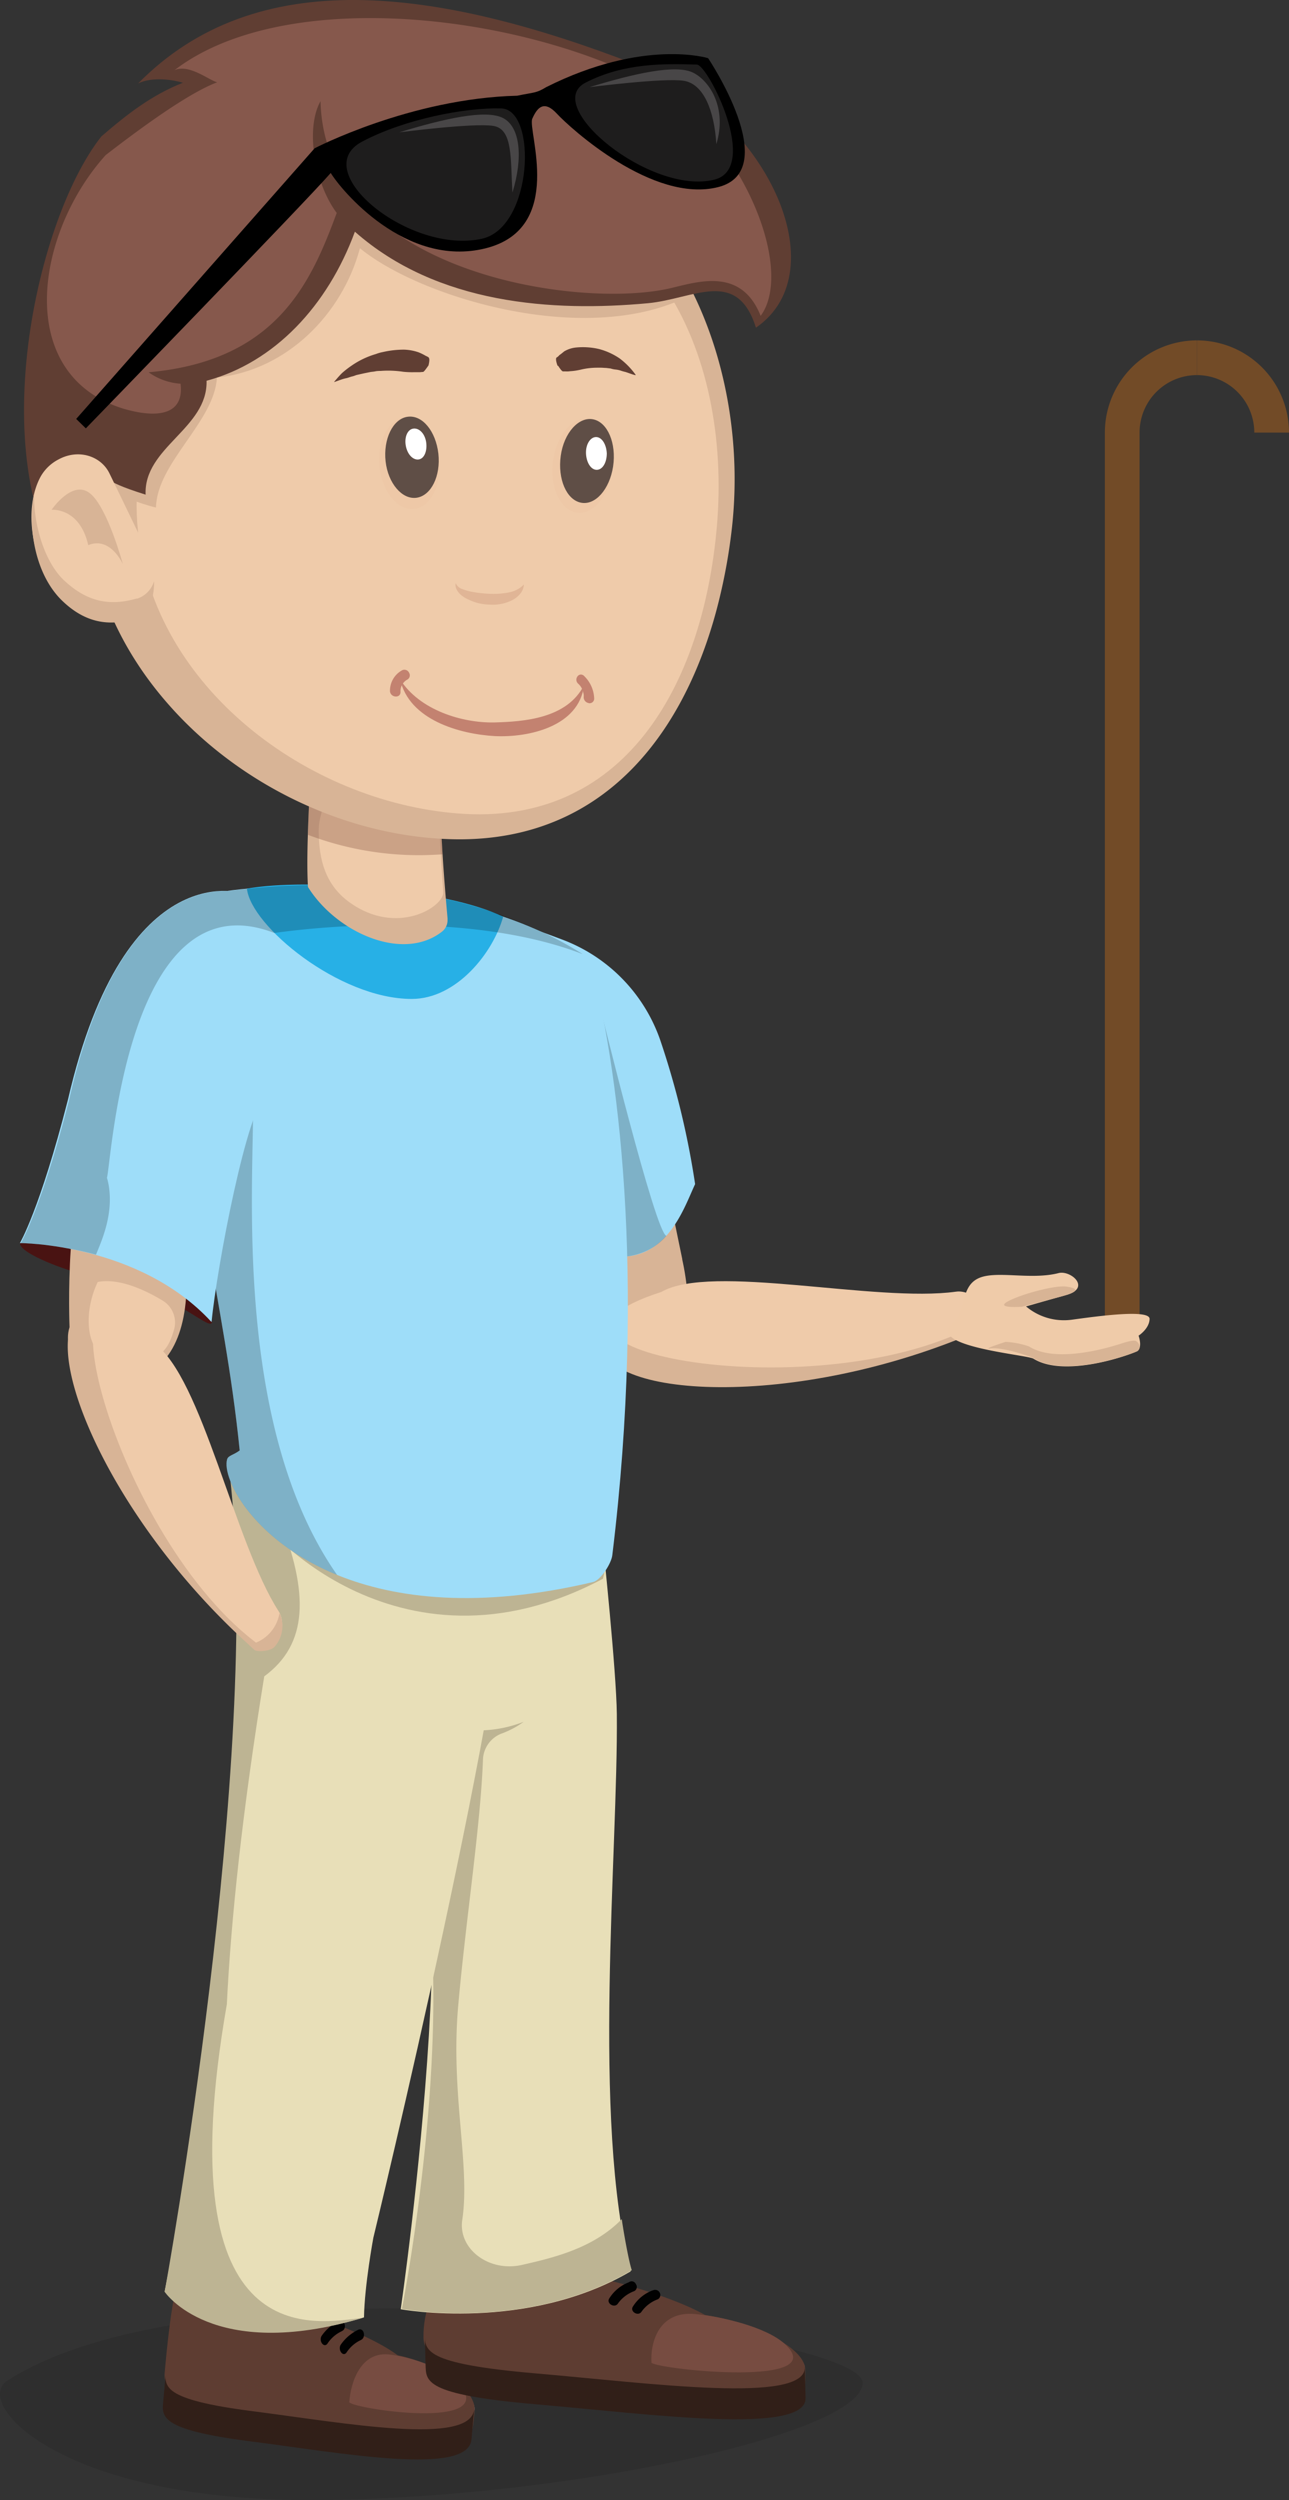 <svg xmlns="http://www.w3.org/2000/svg" width="338.33" height="655.83" viewBox="0 0 338.33 655.83">
  <rect x="0" y="0" width="338.33" height="655.83" fill="#333333" stroke="none"/>
  <defs>
    <style>
      .cls-1, .cls-7 {
        fill: #010101;
      }

      .cls-1, .cls-10, .cls-11, .cls-12, .cls-13, .cls-14, .cls-15, .cls-16, .cls-17, .cls-19, .cls-2, .cls-20, .cls-21, .cls-22, .cls-23, .cls-24, .cls-25, .cls-26, .cls-3, .cls-4, .cls-5, .cls-6, .cls-7, .cls-8, .cls-9 {
        fill-rule: evenodd;
      }

      .cls-1 {
        opacity: 0.1;
      }

      .cls-1, .cls-12, .cls-15, .cls-17, .cls-19 {
        isolation: isolate;
      }

      .cls-2 {
        fill: #491312;
      }

      .cls-3 {
        fill: #a8a7a5;
      }

      .cls-4 {
        fill: #5e3d32;
      }

      .cls-5 {
        fill: #311f18;
      }

      .cls-6 {
        fill: #774c41;
      }

      .cls-8 {
        fill: #d8b496;
      }

      .cls-9 {
        fill: #e8dfb8;
      }

      .cls-10 {
        fill: #bdb493;
      }

      .cls-11 {
        fill: #9eddf9;
      }

      .cls-12 {
        opacity: 0.2;
      }

      .cls-13 {
        fill: #efcbaa;
      }

      .cls-14 {
        fill: #27b0e6;
      }

      .cls-15 {
        fill: #7d4939;
        opacity: 0.31;
      }

      .cls-16 {
        fill: #603e33;
      }

      .cls-17 {
        fill: #a96c50;
        opacity: 0.22;
      }

      .cls-18 {
        fill: #724b27;
      }

      .cls-19 {
        fill: #dc9c80;
        opacity: 0.06;
      }

      .cls-20 {
        fill: #5f4e46;
      }

      .cls-21 {
        fill: #fff;
      }

      .cls-22 {
        fill: #86584c;
      }

      .cls-23 {
        fill: #c38270;
      }

      .cls-25 {
        fill: #1e1d1d;
      }

      .cls-26 {
        fill: #484647;
      }

      .cls-27 {
        fill: #efcba9;
      }

      .cls-28 {
        fill: #d8b495;
      }
    </style>
  </defs>
  <title>YCUZD_220805_4027_118</title>
  <g id="Layer_2" data-name="Layer 2">
    <g id="Layer_1-2" data-name="Layer 1">
      <path class="cls-1" d="M226.42,625.08c0,13.54-79.71,30.75-145.29,30.75S-7.1,630.42,1.88,624.54C56.68,589.19,226.42,611.5,226.42,625.08Z"/>
      <path class="cls-2" d="M55.63,346.86c-.43,2.45-9.83-7.48-24.35-10.26s-26.39-8.12-26-10.46,13-1,27.56,1.71S56.05,344.4,55.63,346.86Z"/>
      <g>
        <path class="cls-3" d="M124.55,632.1c.71-7.91-32.44-12.18-56.6-15.27s-23.81.53-24.26,4.8-1.41,7.8,22.75,10.9S123.66,641.82,124.55,632.1Z"/>
        <path class="cls-4" d="M104.38,617.9s-35.9-10.36-36.7-10.47-17.5-1-17.5-1l-4.44,18.37,2,3.73L90,640.11,99.05,635Z"/>
        <path class="cls-4" d="M58.89,623.75c2.22,4.27,19.46,5.67,32.79,6.42,12.25.64,23.27-1.07,14.92-10.36-6.58-7.27-37.94-18.71-49.75-15.17C42.09,609.14,46.27,619.07,58.89,623.75Z"/>
        <path class="cls-4" d="M90,640c-.65,6.62,15,1.94,24.25,3.1s9.77-4.17,10.32-10.68-12.71-13.67-21.93-14.84S90.6,633.49,90,640Z"/>
        <path class="cls-4" d="M56.58,631.88c3.82.54,1.07-11.53,1.69-18.58s-4.52-20.44-8.39-20.86-6,22.68-6.63,29.73a7.54,7.54,0,0,0,1.15,5C47.16,630.85,53.82,631.46,56.58,631.88Z"/>
        <path class="cls-5" d="M43.6,621.63h0c-.43,4.38-1.41,7.8,22.75,10.9s57.22,9.18,58.11-.54l-.71,8h0c-1.07,9.62-33.95,3.53-58.11.43s-23.19-6.52-22.75-10.87h0Z"/>
        <path class="cls-6" d="M91.68,630.2c1.77,1.82,38.38,7.26,29.22-4.38-3.37-4.38-12.7-7.37-18.3-8.12C94.6,616.5,92,625.15,91.68,630.2Z"/>
        <path class="cls-7" d="M94.78,613.83A9,9,0,0,0,91,617.06c-.88,1.39-2.39-.54-1.59-1.94a11.86,11.86,0,0,1,4.7-4c1.42-.53,2,2,.71,2.67Z"/>
        <path class="cls-7" d="M89.8,611.5A9,9,0,0,0,86,614.72c-.89,1.39-2.4-.53-1.6-1.93a12,12,0,0,1,4.7-4c1.43-.42,2,2.14.71,2.67Z"/>
      </g>
      <g>
        <path class="cls-3" d="M211.24,621.12c-.21-7.9-41-11.53-70.92-14.19s-28.94,1-28.83,5.34-.65,7.9,29.15,10.46S211.34,630.85,211.24,621.12Z"/>
        <path class="cls-4" d="M184.75,607.24s-45.07-9.72-46-9.72-21.36-.65-21.36-.65l-3,18.5,3,3.74,52.76,10.68,10.25-5.35Z"/>
        <path class="cls-4" d="M130.3,614c3.23,4.17,24.46,5.34,40.69,5.77,15,.42,28.2-1.5,16.78-10.69-9-7.26-48.71-18.06-62.58-14.19C107.85,599.65,114.26,609.56,130.3,614Z"/>
        <path class="cls-4" d="M170.23,629.77c.1,6.63,18.47,1.61,29.9,2.67s11.32-4.27,11.21-10.89S194.16,608.09,182.72,607,170,623.15,170.23,629.77Z"/>
        <path class="cls-4" d="M128.57,622.19c4.7.43-.21-11.53-.42-18.58s-4-7.48-8.55-7.8-8.54,9.82-8.44,17a6.87,6.87,0,0,0,1.71,4.8C116.61,621.12,125,621.87,128.57,622.19Z"/>
        <path class="cls-5" d="M111.49,612.14h0c.1,4.38-.65,7.91,29.15,10.47s70.81,8.12,70.6-1.6l.21,8.12h0c0,9.72-40.8,4.16-70.59,1.6s-29-6.09-29.16-10.47h0Z"/>
        <path class="cls-6" d="M171,619.84c2.46,1.82,47.64,6.51,34.93-5-4.81-4.38-16.45-7.15-23.39-7.79C172.79,606.07,170.65,614.72,171,619.84Z"/>
        <path class="cls-7" d="M171.29,600.83a10.44,10.44,0,0,0-5.12,4.17c-1,1.38,1.39,2.78,2.24,1.38a9.09,9.09,0,0,1,4.27-3.22,1.29,1.29,0,0,0,.46-1.77l0,0a1.35,1.35,0,0,0-1.82-.54Z"/>
        <path class="cls-7" d="M165.1,598.69a10.42,10.42,0,0,0-5.13,4.17c-1,1.39,1.39,2.77,2.24,1.39a9.18,9.18,0,0,1,4.27-3.23,1.24,1.24,0,0,0,.52-1.68l-.08-.13a1.22,1.22,0,0,0-1.58-.67,1.36,1.36,0,0,0-.24.13Z"/>
      </g>
      <path class="cls-8" d="M179.09,330.36l-2.46-11.89h-3.87a30,30,0,0,1-12.38,0h-4.92l-1.39,21.2a8.56,8.56,0,0,0,4.06,4c10.68,2.91,18.71.81,22.32-4a66.31,66.31,0,0,0-1.39-9.31Z"/>
      <path class="cls-9" d="M158.27,405.07s3.52,33.39,3.63,44.57c.35,36.56-6.63,106.16,3.62,146.21-27.34,16-60.34,9.93-60.34,9.93s20.61-141.27-2.78-150.3C96,425.89,158.27,405.07,158.27,405.07Z"/>
      <path class="cls-10" d="M163.2,582.14c-7.48,7.69-18.06,10.15-26.16,12-8.65,2-16.88-4.16-15.7-11.85,2.13-14.31-3.1-33-1.08-56,2-22.75,5.88-47.2,6.52-65a7.6,7.6,0,0,1,5.13-6.62,23.78,23.78,0,0,0,5.55-3,33,33,0,0,1-10.57,2.24c-.21-9.72-1.82-16.34-6-17.94-1.5-7.05.64-13.55,5-19.55-13.88,9.08-37.17,22.43-34.07,36.85,39.41,22.54,13.67,152.4,13.67,152.4s32.9,6.2,60.34-10.14C165,593.14,163.6,585.05,163.2,582.14Z"/>
      <path class="cls-9" d="M63.44,386.57C72,460.2,43.22,601.11,43.22,601.11s12.56,18.5,52.32,6.81C95.68,599.42,98,587,98,587s37-152.45,35.75-185.82S75.05,374,63.44,386.57Z"/>
      <path class="cls-10" d="M69.36,439.75C80.9,431.28,81.14,418,73.23,398c-2.74,1.38-11.47-12.7-12.9-11,8.53,73.64-17.11,214.2-17.11,214.2s12.4,18.63,52,6.84c-11.72,1.19-52,11-35.68-82.25C60.63,503.46,63.6,475.3,69.36,439.75Z"/>
      <path class="cls-10" d="M158.27,414.14c-54.58,28.94-92.07-16-90.47-17.42C65.79,375.8,171.19,360.63,158.27,414.14Z"/>
      <path class="cls-8" d="M36.51,361.16c-13,2.67-20.61-5.44-18.26-13,0,0-1.61-40,7.47-44.42,6.52-3.23,26.06.64,29.16,6.4,2.58,4.71-6.3,20-6.3,20C50.18,344.72,46.76,357.85,36.51,361.16Z"/>
      <path class="cls-11" d="M131,241.55s13,85,28.38,87.79,20.08-12.39,23.07-18.71a218.36,218.36,0,0,0-9.16-37.8,43.36,43.36,0,0,0-25.95-26.44c-8-3-15.91-5.88-16.45-5.88Z"/>
      <path class="cls-12" d="M140.75,287.46c5.12,21.36,13.24,40.69,20.72,42.08,3.74.64,9.82-1,13.45-5.34-2.88-.64-17.3-59.6-17.3-59.6Z"/>
      <path class="cls-8" d="M157.88,351.2c0-10.81,21.93-13.33,23.73-13.14,14.62,1.47,43.63,4.9,64.76,2,4.67-.68,10.4-.37,12.39,3.73.67,1.37-.58,4.56-1.42,5.11C208.9,370.13,156.15,366.88,157.88,351.2Z"/>
      <path class="cls-13" d="M173.56,338.93c13.05-7.62,56.25,2.85,77.36-.09,4.67-.69,10.68,5.65,6.53,8C215.75,370.57,126.75,353.86,173.56,338.93Z"/>
      <path class="cls-11" d="M160.72,407.94c-.22,2.15-3,6.52-5,7.06-30,7.09-51.92,4.39-67.21-1.84-22.08-9-30.32-25.32-28.91-30.32.32-1.07,1.6-1.07,3.31-2.35-2.14-20.93-5.34-36.12-9.08-58.95-.27-.92-.65-2.34-1.18-4.16-4.52-16.43-16.48-65.89,3.31-83,15.07-3.31,67.29-4.71,98.8,17.2C162.11,278.29,169.69,334.36,160.72,407.94Z"/>
      <path class="cls-12" d="M88.49,413.16c-22.08-9-30.32-25.32-28.91-30.32.32-1.07,1.6-1.07,3.31-2.35-2.14-20.93-5.34-36.12-9.08-58.95-.27-.92-.65-2.34-1.18-4.16A164.73,164.73,0,0,1,52,294.3c.22-2.13,13.68-6,14.11-9.18C68.12,296.88,58.39,370.19,88.49,413.16Z"/>
      <path class="cls-11" d="M64.5,234.5s-31.5-11.65-46.67,54c-7.38,28.84-12.61,37.6-12.61,37.6s31.29,0,50.31,20.72C56.92,332.33,65,289.93,70,287.26c6.93-4.27,10.68-26.17,10.68-26.17Z"/>
      <path class="cls-14" d="M64.81,233.11c1,9.71,24.14,28.94,43.26,28.94,11.74,0,21.35-12.06,24-21.57C117.14,233.21,80.72,230.26,64.81,233.11Z"/>
      <path class="cls-12" d="M72,244.75c15-2.14,53.29-5.16,80.95,5.55C119.28,229.16,78.27,231.19,60,233.75c-9.39-.32-30.54,4.51-41.86,54.79-7.37,28.84-12.71,37.6-12.71,37.6a87.44,87.44,0,0,1,19.76,3c1.39-3.42,4.27-9.71,3.52-16.87a17.76,17.76,0,0,0-.64-3.31C29.24,305.09,33.2,229.69,72,244.75Z"/>
      <path class="cls-8" d="M22.84,343.44c-3.63,23.39,17.09,1.17,19,11.53a11.12,11.12,0,0,1,2.88,4.48c4.81,13.89,13.89,41.66,25.42,59.6,2.58,4,4.7,9.29,1.82,12.82-1,1.17-4.38,1.39-5.23.85C27.09,397.69,7.89,348.46,22.84,343.44Z"/>
      <path class="cls-13" d="M40.57,352.51c12.39,8.65,21,52.25,32.57,70.17,2.58,3.95-.64,12.07-4.51,9.29C29.57,404.1,7.35,316.31,40.57,352.51Z"/>
      <path class="cls-8" d="M73.36,423.14a8.16,8.16,0,0,1-1.3,8.86h0c-1,1.17-4.37,1.39-5.23.86l-1.49-1.39A10.13,10.13,0,0,0,73.36,423.14Z"/>
      <path class="cls-8" d="M81.37,204.8c-.33,8.87-1,19.66-.54,27.88,7.37,11.85,24.78,19.76,35.14,11.75a3.81,3.81,0,0,0,1.5-3.1v-.43c-1.39-15.59-2.35-30.43-1.5-36.62C105.51,193.92,88.73,193.27,81.37,204.8Z"/>
      <path class="cls-13" d="M89,198.08c-.22,6.41-5.34,13.14-5.34,19.86,0,7.69,1.81,14.2,8,18.71,12.49,9.08,25,1.18,24.67-2.67-1.07-15.8-1.82-30.12-1.17-36.31C107.32,187.08,94.61,186.33,89,198.08Z"/>
      <path class="cls-15" d="M81.37,204.8c-.22,4.38-.43,9.3-.54,14.2A82.29,82.29,0,0,0,110,224.34h0c2,0,4.17-.11,6.19-.22-.53-8.65-.75-15.8-.21-19.64C105.51,193.92,88.73,193.27,81.37,204.8Z"/>
      <path class="cls-8" d="M192.14,138.23A147.87,147.87,0,0,1,188.59,158q-1.32,5.29-3.07,10.38c-10.64,30.88-33,54.39-71,51.57C88.11,218.1,61.67,204.8,44,184.54,32.8,171.76,25.13,156.2,23.16,139a79.71,79.71,0,0,1,2.08-29.14c10.08-39.22,48.12-71,88.12-74.15C169.88,31.27,197.62,88.38,192.14,138.23Z"/>
      <path class="cls-13" d="M188.15,138.22c-3.67,41.88-24.51,78.7-68.12,75.16-39.24-3.12-79.61-33-83.81-74-4.85-46.75,39.35-87.58,83.64-90.21C170.08,46.22,192.19,91.66,188.15,138.22Z"/>
      <path class="cls-16" d="M112.47,95.87c.39-1.62.2-2-.06-2.18s-.62-.3-.87-.46a13.42,13.42,0,0,0-1.71-.82,13,13,0,0,0-3.76-.69,25,25,0,0,0-5.65.65,9.84,9.84,0,0,0-1.74.5,21.92,21.92,0,0,0-6.33,3,24.82,24.82,0,0,0-2.58,2c-.71.7-1.4,1.51-2.09,2.33h.11c1.11-.36,2.1-.81,3.14-1,.53-.12,1-.34,1.54-.46s.81-.29,1.22-.39l1.87-.42L97,97.64c.52-.12,1-.11,1.48-.22s1-.11,1.5-.12a26.26,26.26,0,0,1,5.81.22,22.8,22.8,0,0,0,2.86.12h1.53l.75-.07c.23.06.5-.22,1.49-1.64Z"/>
      <path class="cls-17" d="M119.63,152.93a2.38,2.38,0,0,0,.13,1.51,5.13,5.13,0,0,0,.82,1.24,7.51,7.51,0,0,0,2.45,1.63,13,13,0,0,0,5.52,1.29,11.2,11.2,0,0,0,5.56-1,6.56,6.56,0,0,0,2.34-1.73,4.22,4.22,0,0,0,1.06-2.54,7.28,7.28,0,0,1-3.58,2l-.65.14a22,22,0,0,1-4.73.3,32.48,32.48,0,0,1-4.82-.55,14.58,14.58,0,0,1-2.34-.68,2.81,2.81,0,0,1-1.78-1.57Z"/>
      <path class="cls-18" d="M290,113.47V346.16h9.11V113.48A15.06,15.06,0,0,1,314.16,98.4V89.29A24.19,24.19,0,0,0,290,113.47Z"/>
      <path class="cls-16" d="M146.33,95.91c-.59-1.62-.37-2.11-.17-2.16a2.4,2.4,0,0,0,.65-.58c.48-.32.84-.64,1.29-1a7.53,7.53,0,0,1,3-1,18.63,18.63,0,0,1,6.09.38,17.59,17.59,0,0,1,5.47,2.49A19.71,19.71,0,0,1,164.89,96a20.45,20.45,0,0,1,1.94,2.31v.1h-.11c-.92-.23-1.76-.59-2.58-.84a10,10,0,0,1-1.29-.37,6.28,6.28,0,0,0-1.29-.26,5.45,5.45,0,0,1-1.26-.27l-1.23-.15c-.44,0-.78-.05-1.22-.06l-1.21,0a18.45,18.45,0,0,0-4.25.52l-.52.11a15.29,15.29,0,0,1-2.23.29,5.25,5.25,0,0,1-1.19.05h-.65c-.2,0-.49-.22-1.29-1.45h0c-.11,0-.13-.09-.23-.06Z"/>
      <path class="cls-19" d="M160.68,123.77c-1.09,6.81-5.28,11.48-9.5,10.68s-7-7-6-13.75,5.33-11.71,9.67-10.83S161.76,117,160.68,123.77Z"/>
      <path class="cls-20" d="M160.92,122.4c-.94,6-4.69,10.25-8.47,9.46s-6.09-6.19-5.27-12.26,4.76-10.38,8.54-9.59S161.83,116.28,160.92,122.4Z"/>
      <path class="cls-21" d="M159.27,118.94c0,2.41-1.11,4.3-2.64,4.31s-2.72-1.93-2.82-4.29,1.11-4.3,2.63-4.31S159.16,116.55,159.27,118.94Z"/>
      <path class="cls-8" d="M19.43,126.45C6.16,100.76,6.91,69.94,26.85,50.33c6.52-5.21,12.5-9.72,20.24-12.54-2.11-.65-7.6-1.36-11.07.3,29.57-28,68.33-24.47,103.07-6.35,13.07,3.74,27,18.33,37.7,27.74,0,0,8.7,17.63,13.45,11.53C165.43,94.79,112,79.57,94.47,65.12c-4.6,17.24-19.13,32-37.53,33.92-.64,11.61-15.73,22.3-16,34.09-4.12-.87-8.76-3.23-21.48-6.68Z"/>
      <path class="cls-19" d="M115.26,120.42c.73,6.62-2.1,12.52-6.45,13.06s-8.39-4.25-9.19-10.74,2.1-12.52,6.41-13.27S114.54,113.8,115.26,120.42Z"/>
      <path class="cls-20" d="M115.06,119c.64,5.87-1.88,11-5.69,11.57s-7.52-3.78-8.16-9.54,1.86-11.15,5.77-11.7S114.39,113.17,115.06,119Z"/>
      <path class="cls-16" d="M20.31,154.89C-5.29,125.07,8.7,58.42,26.61,35.78,33.48,29.86,39.84,24.93,48,21.71,45.8,21,40,20,36.24,21.9c31-31.45,78.06-25.34,131.1-4.82,33.73,13,52.69,54,31.08,68.88-5-15.83-16.34-7.52-28.41-6.41-24.92,2.3-55.23.33-76.86-18.77C86,80.24,72,95.12,54.22,99.88c.33,12.54-16.53,17.42-16,29.88-13.63-4.29-5.61-3.73-19.49-6.34Z"/>
      <path class="cls-21" d="M111.83,115.83c.38,2.21-.34,4.34-1.79,4.67s-3-1.08-3.49-3.37.33-4.35,1.79-4.67S111.41,113.5,111.83,115.83Z"/>
      <path class="cls-22" d="M27.74,40.68c7-5.39,21-16,29.26-19.09-2.21-.59-7.44-4.9-11.2-3.18C72.89-2.39,130,2.55,166.86,19.86c26.52,12.42,42.3,50.12,32.79,63-5-12.56-16-9.09-23.39-7.32-24.3,5.85-91.07-4.08-92.13-49-4,7.1-1.67,21.38,4.25,29.32C81.64,74.09,72.68,94.66,39,97.66a16.33,16.33,0,0,0,8.39,3c1,8.22-6.08,9.19-15.13,6.51C3.57,98.17,9.29,61.15,27.74,40.68Z"/>
      <path class="cls-23" d="M129.73,189.52c7.81-.22,19.1-1,23.57-9.79-1.29,10.9-14.59,13.79-23.42,13.37-9.29-.53-22.47-4.24-24.86-14.87C110.11,186.28,121.27,189.68,129.73,189.52Z"/>
      <path class="cls-23" d="M153.3,177.32a8.56,8.56,0,0,1,2.66,6,1.21,1.21,0,0,1-1.26,1.16h0a.39.39,0,0,1-.24-.06,1.55,1.55,0,0,1-1.25-1.69,2.87,2.87,0,0,0-.11-1,4.21,4.21,0,0,0-1.29-2.33c-1.34-1.12.13-3.31,1.5-2.09Z"/>
      <path class="cls-23" d="M107,178.23a3.43,3.43,0,0,0-1.88,3.27c.06,1.73-2.58,1.57-2.76-.15a6.11,6.11,0,0,1,3.22-5.54,1.36,1.36,0,0,1,1.8.68h0A1.29,1.29,0,0,1,107,178.23Z"/>
      <path class="cls-13" d="M35.22,356.78c2.46,0,3.75.65,6-1.06,2.35-1.39,3.52-3.53,4.52-7.15a6.71,6.71,0,0,0-3-7.36c-4.59-2.77-11.42-6-17.09-4.91-3.42,7.16-3,15.38.33,18.37C28.38,356.89,32.34,356.78,35.22,356.78Z"/>
      <path class="cls-24" d="M20,109.9l62.58-71s25.15-13.1,53.17-13.79c4.44-.92,5-.64,7.59-2.24C169,10,185.86,15.26,185.86,15.26s19.79,29.46,2.65,33.82S149.58,33.51,146.2,29.85s-5.16-1.72-6.49,1.29,8.78,28.75-12.26,34-38-15.41-40.64-19.77c-6.57,7.56-64.28,67-64.28,67Z"/>
      <path class="cls-25" d="M95,37.18c11.08-5.9,27-9,36.55-8.74s8.32,31.22-5.06,34.19C107.5,66.84,80.63,44.84,95,37.18Z"/>
      <path class="cls-13" d="M39,145.41c-4.1-8.49-6.15-12.74-10.22-21.13-2.27-4.75-8.25-6.57-13.4-3.77A11.4,11.4,0,0,0,10.68,125c-5,9.12-1.81,24.51,5.56,31.48,5.69,5.4,11.92,6.4,18.89,4.39,4.82-1.41,5.16-7.52,4.94-11.07a10.62,10.62,0,0,0-.3-1.79A22.31,22.31,0,0,0,39,145.41Z"/>
      <path class="cls-25" d="M153.67,21.69c10.13-5.23,20.77-5,29.2-4.75,2.83-.21,16.77,27.21,4.59,30.2C170.66,51.26,142.09,27.71,153.67,21.69Z"/>
      <path class="cls-8" d="M13.54,133.73s5.41-8,10.05-4.34S32.25,148,32.25,148s-3.22-7.39-9.09-5C20.91,133.05,13.54,133.73,13.54,133.73Z"/>
      <path class="cls-8" d="M35.92,157c-7,2-12.87,1-18.94-4.6-5.5-5-8.31-15.54-8-23-1.87,9.61.54,21.77,7.47,28.31,5.85,5.58,12,6.72,19,4.6,4.19-1.29,5-6.14,5-9.87a6.94,6.94,0,0,1-4.42,4.6Z"/>
      <path class="cls-26" d="M104.77,34.72c11.8-3.6,22.76-6.09,27.28-3.75s5.27,10.4,2.45,19.54c-.53-8.89.16-16.63-5-17.48S104.77,34.72,104.77,34.72Z"/>
      <path class="cls-26" d="M154.74,22.86c11.8-3.6,22.76-6.09,27.28-3.75s8.8,9.54,6,18.7c-.54-8.89-3.37-15.77-8.5-16.61S154.74,22.86,154.74,22.86Z"/>
      <path class="cls-27" d="M249.89,347.31c3.76-3.36,2.16-9.58,6.74-11.89s13.72.46,21.2-1.45c3.2-.84,8.65,3.89,2.07,5.74s-10.59,3-10.59,3a15.44,15.44,0,0,0,12,3.49c7.25-1,20.5-2.78,20.43-.2s-2.89,4.38-2.89,4.38,1.11,3.08-.35,4-19,7.26-27.32,2C268.44,355.26,243.36,353.15,249.89,347.31Z"/>
      <path class="cls-28" d="M268.21,342.8s-6.91.51-3.89-1.29,12.5-4.46,15.6-4,3.6,1.28-1.5,2.63Z"/>
      <path class="cls-28" d="M271.24,356.26c-2.35-1-8.91-3.06-11.69-2.46-.65-.1,1.68-.91,4.39-1.79a22.72,22.72,0,0,1,6.12,1.18c6.46,4.11,18.51,1.12,24.26-.74,1.67-.54,3.55-1.05,4-.56a1.8,1.8,0,0,1,.78,1.78,1.5,1.5,0,0,1-.56.79C297,355.23,279.53,361.59,271.24,356.26Z"/>
      <path class="cls-18" d="M314.16,89.29V98.4a15.07,15.07,0,0,1,15.06,15.08h9.11A24.18,24.18,0,0,0,314.16,89.29Z"/>
    </g>
  </g>
</svg>
